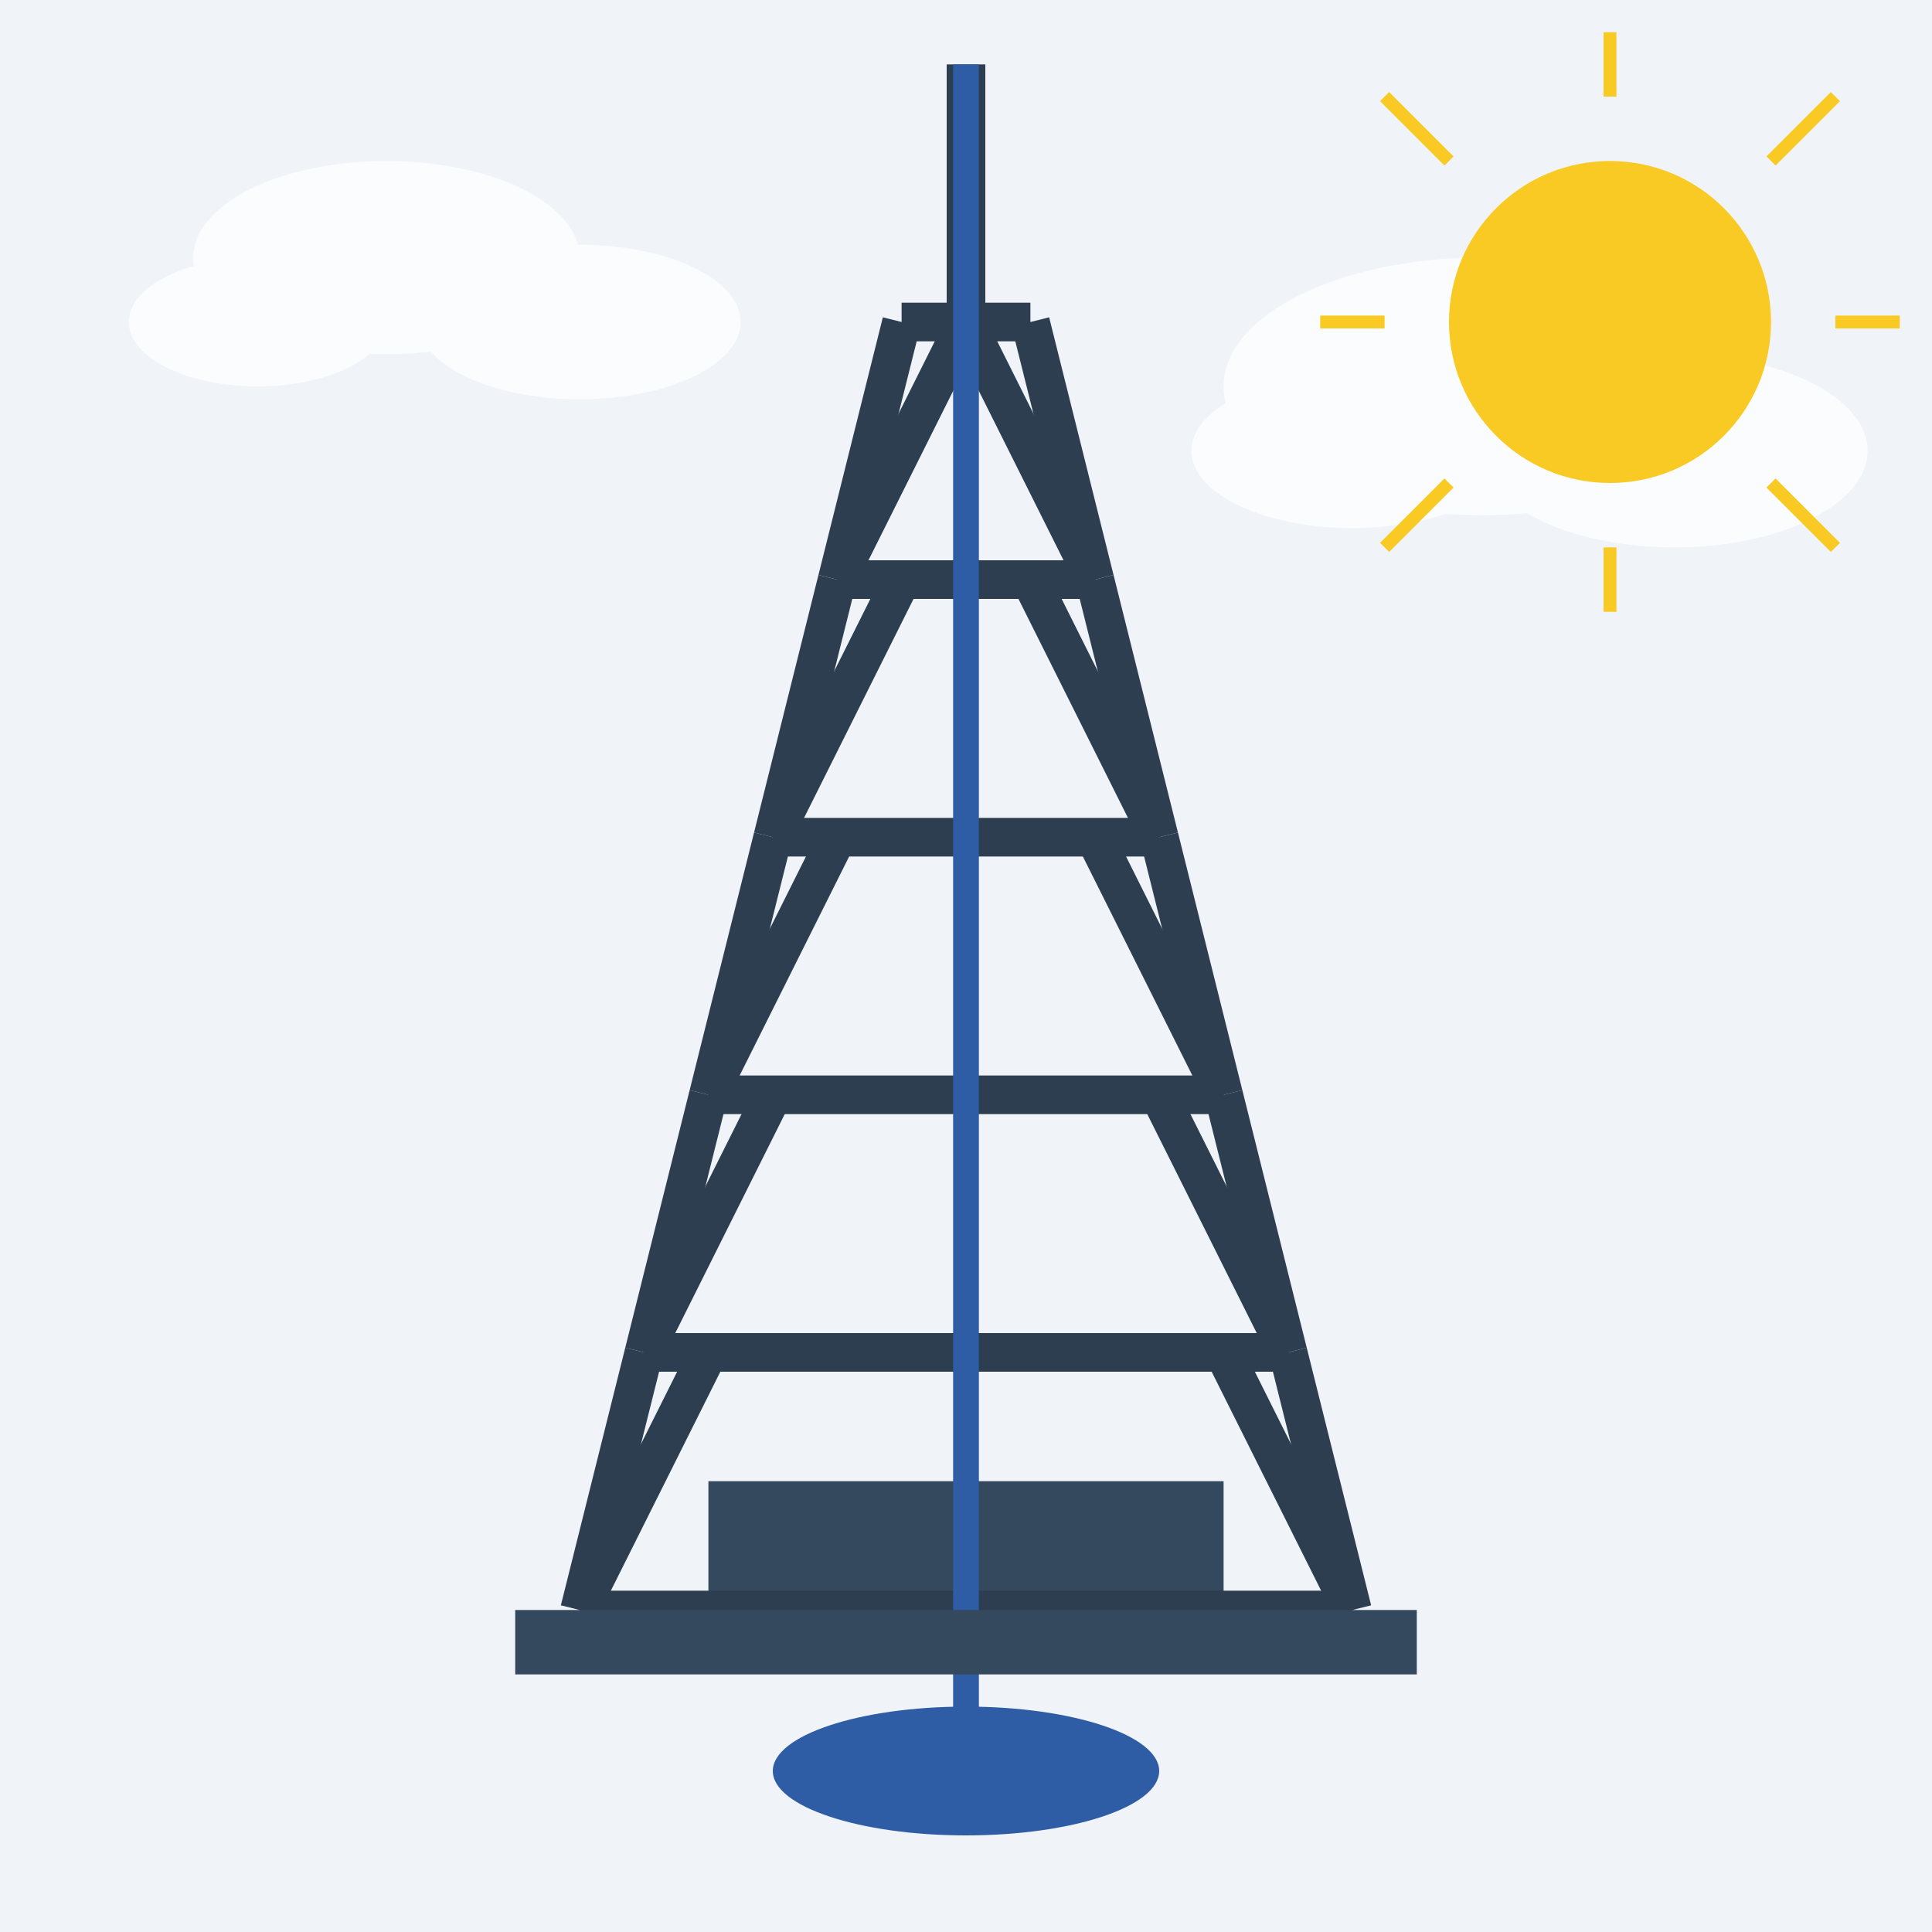 <?xml version="1.0" encoding="UTF-8"?>
<svg width="300" height="300" viewBox="0 0 300 300" xmlns="http://www.w3.org/2000/svg">
  <!-- Фон -->
  <rect width="300" height="300" fill="#f0f4f8" />
  
  <!-- Нефтяная вышка -->
  <g transform="translate(150, 150)">
    <!-- База вышки -->
    <rect x="-40" y="80" width="80" height="20" fill="#34495e" />
    
    <!-- Структура вышки -->
    <g stroke="#2c3e50" stroke-width="6" fill="none">
      <line x1="-60" y1="100" x2="60" y2="100" />
      <line x1="-50" y1="60" x2="50" y2="60" />
      <line x1="-40" y1="20" x2="40" y2="20" />
      <line x1="-30" y1="-20" x2="30" y2="-20" />
      <line x1="-20" y1="-60" x2="20" y2="-60" />
      <line x1="-10" y1="-100" x2="10" y2="-100" />
      <line x1="0" y1="-140" x2="0" y2="-100" />
      
      <line x1="-60" y1="100" x2="-50" y2="60" />
      <line x1="-50" y1="60" x2="-40" y2="20" />
      <line x1="-40" y1="20" x2="-30" y2="-20" />
      <line x1="-30" y1="-20" x2="-20" y2="-60" />
      <line x1="-20" y1="-60" x2="-10" y2="-100" />
      
      <line x1="60" y1="100" x2="50" y2="60" />
      <line x1="50" y1="60" x2="40" y2="20" />
      <line x1="40" y1="20" x2="30" y2="-20" />
      <line x1="30" y1="-20" x2="20" y2="-60" />
      <line x1="20" y1="-60" x2="10" y2="-100" />
      
      <!-- Поперечные укрепления -->
      <line x1="-60" y1="100" x2="-40" y2="60" />
      <line x1="-50" y1="60" x2="-30" y2="20" />
      <line x1="-40" y1="20" x2="-20" y2="-20" />
      <line x1="-30" y1="-20" x2="-10" y2="-60" />
      <line x1="-20" y1="-60" x2="0" y2="-100" />
      
      <line x1="60" y1="100" x2="40" y2="60" />
      <line x1="50" y1="60" x2="30" y2="20" />
      <line x1="40" y1="20" x2="20" y2="-20" />
      <line x1="30" y1="-20" x2="10" y2="-60" />
      <line x1="20" y1="-60" x2="0" y2="-100" />
    </g>
    
    <!-- Сверло/буровая труба -->
    <line x1="0" y1="-140" x2="0" y2="120" stroke="#2e5ca5" stroke-width="4" />
    
    <!-- Платформа -->
    <rect x="-70" y="100" width="140" height="10" fill="#34495e" />
    
    <!-- Нефтяная лужа -->
    <ellipse cx="0" cy="125" rx="30" ry="10" fill="#2e5ca5" />
  </g>
  
  <!-- Облака -->
  <g fill="#ffffff" opacity="0.7">
    <ellipse cx="60" cy="40" rx="30" ry="15" />
    <ellipse cx="90" cy="50" rx="25" ry="12" />
    <ellipse cx="40" cy="50" rx="20" ry="10" />
    
    <ellipse cx="230" cy="60" rx="40" ry="20" />
    <ellipse cx="260" cy="70" rx="30" ry="15" />
    <ellipse cx="210" cy="70" rx="25" ry="12" />
  </g>
  
  <!-- Солнце -->
  <circle cx="250" cy="50" r="25" fill="#f9ca24" />
  <g stroke="#f9ca24" stroke-width="2">
    <line x1="250" y1="15" x2="250" y2="5" />
    <line x1="250" y1="95" x2="250" y2="85" />
    <line x1="215" y1="50" x2="205" y2="50" />
    <line x1="295" y1="50" x2="285" y2="50" />
    <line x1="225" y1="25" x2="215" y2="15" />
    <line x1="285" y1="85" x2="275" y2="75" />
    <line x1="225" y1="75" x2="215" y2="85" />
    <line x1="285" y1="15" x2="275" y2="25" />
  </g>
</svg>